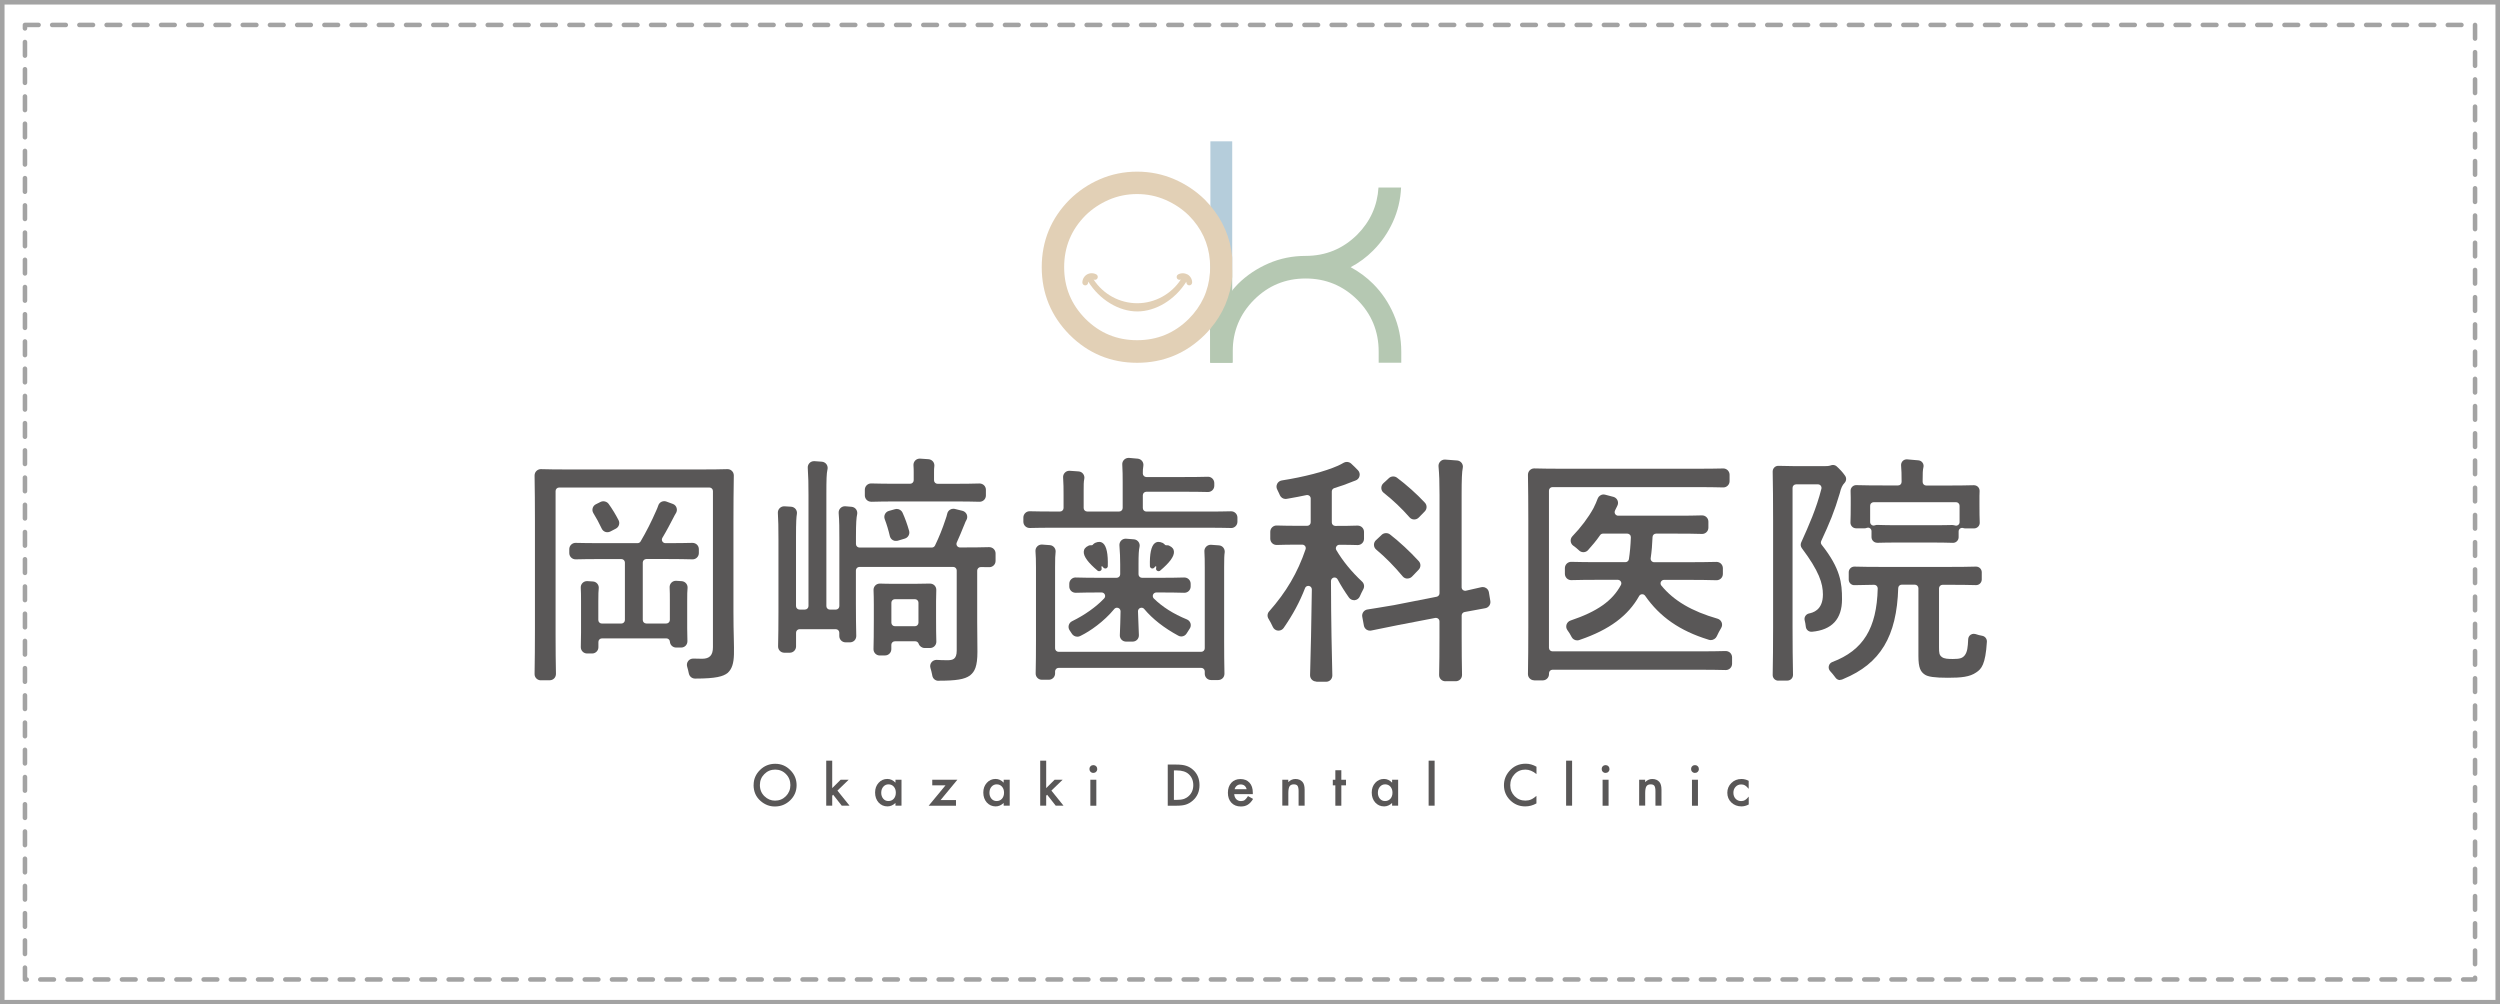 <?xml version="1.0" encoding="UTF-8"?><svg id="_レイヤー_2" xmlns="http://www.w3.org/2000/svg" viewBox="0 0 551 221.38"><rect x="0" y="0" width="551" height="221.38" fill="#333333" stroke="none"/><defs><style>.cls-1{fill:#b5cddb;}.cls-1,.cls-2,.cls-3,.cls-4{stroke-width:0px;}.cls-5{fill:#fff;stroke-miterlimit:10;}.cls-5,.cls-6{stroke:#a3a3a3;}.cls-2{fill:#b5c8b2;}.cls-3{fill:#e2d0b6;}.cls-6{fill:none;stroke-dasharray:0 0 0 0 0 0 3 3 0 0 0 0;stroke-linecap:round;stroke-linejoin:round;}.cls-4{fill:#595757;}</style></defs><g id="_レイヤー_1-2"><rect class="cls-5" x=".5" y=".5" width="550" height="220.38"/><rect class="cls-6" x="5.5" y="5.5" width="540" height="210.38"/><path class="cls-4" d="m133.86,117.3c-.15,0-.3-.02-.44-.07-.35-.12-.64-.38-.8-.72-.57-1.21-1.2-2.39-1.84-3.41-.21-.33-.26-.73-.16-1.1s.36-.69.71-.86l1.06-.53c.18-.09.38-.13.59-.13.46,0,.9.22,1.15.56.79,1.1,1.51,2.28,2.2,3.61.17.32.2.7.09,1.05-.11.35-.36.64-.68.81l-1.23.64c-.19.1-.41.15-.63.15Z"/><path class="cls-4" d="m119.19,149.94c-.37,0-.72-.15-.98-.41s-.4-.62-.39-.99c.05-2.94.08-6.3.08-10v-23.62c0-3.7-.03-7.2-.08-10.12,0-.37.14-.74.41-1,.26-.25.6-.4.94-.4h.06c1.62.05,3.54.07,5.86.07h29.37c2.34,0,4.25-.02,5.86-.07.39,0,.74.13,1,.4.27.26.41.63.41,1-.05,3.08-.08,6.54-.08,10.28v19.69c0,2.46.04,4.38.08,5.92.03,1.47.06,2.63.03,3.52-.05,2.01-.45,3.22-1.33,4.05-.03.03-.06.06-.09.08-.94.73-2.51,1.22-7.07,1.22h-.09c-.65,0-1.21-.46-1.35-1.09l-.02-.07c-.09-.47-.21-.95-.36-1.46-.13-.43-.05-.89.22-1.25.26-.34.67-.54,1.12-.54.65.03,1.32.04,1.96.04,1.65,0,2.38-.78,2.38-2.55v-34.42c0-.43-.35-.77-.78-.77h-33.12c-.43,0-.78.35-.78.77v31.79c0,3.13.03,6,.08,8.52,0,.37-.14.73-.39.99-.26.26-.61.41-.98.41h-1.94Z"/><path class="cls-4" d="m129.39,144.03c-.37,0-.73-.15-.99-.42-.26-.27-.4-.63-.39-1,.03-.97.05-2.01.05-3.19v-6.94c0-1.16-.01-2.11-.06-2.95-.02-.39.12-.78.4-1.05.26-.26.61-.4.98-.4h.07c.44.03.86.05,1.25.08.38.03.73.21.96.5.24.29.35.67.3,1.04-.06.51-.09,1.28-.09,2.84v4.12c0,.43.35.77.78.77h4.3c.43,0,.78-.35.78-.77v-12.67c0-.43-.35-.77-.78-.77h-4.61c-2.11,0-3.94.02-5.45.06-.39,0-.73-.13-1-.39-.27-.26-.42-.62-.42-.99v-.87c0-.37.15-.73.42-.99.26-.25.6-.39.95-.39,1.55.04,3.4.06,5.5.06h8.18c.27,0,.53-.14.67-.38,1.21-2.04,2.43-4.45,3.44-6.78.18-.38.32-.74.46-1.15.11-.35.37-.64.69-.8.19-.09.4-.14.61-.14.15,0,.3.02.44.07.51.17,1.01.36,1.5.55.39.15.68.47.8.87.12.4.06.83-.17,1.17-.11.17-.23.36-.34.59l-.15.3c-.67,1.28-1.57,3.03-2.48,4.53-.14.24-.15.54-.01.78.14.24.4.39.67.39h.51c2.15,0,3.93-.02,5.45-.06.38,0,.74.14,1,.39.27.26.42.62.42.99v.87c0,.37-.15.73-.42.99-.25.25-.6.39-.94.39-1.55-.04-3.36-.07-5.5-.07h-4.72c-.43,0-.78.35-.78.77v12.67c0,.43.35.77.78.77h4.41c.43,0,.78-.35.78-.77v-4.23c0-1.18,0-2.12-.05-2.96-.02-.39.12-.77.4-1.05.26-.26.61-.4.98-.4h.07c.43.03.84.05,1.23.08.37.03.72.21.96.5.24.29.35.67.31,1.04-.07.58-.08,1.43-.08,2.9v5.96c0,.99.02,1.91.05,2.81.01.37-.13.74-.38,1-.26.27-.62.42-.99.42h-1.12c-.73,0-1.33-.57-1.37-1.29-.02-.41-.36-.73-.77-.73h-14.21c-.43,0-.78.35-.78.77v1.18c0,.76-.62,1.38-1.38,1.38h-1.13Z"/><path class="cls-4" d="m193.9,144.47c-.37,0-.73-.15-.99-.42-.26-.27-.4-.63-.39-1,.04-1.44.07-3.55.07-6.26v-3.5c0-1.2-.02-2.26-.06-3.24-.02-.38.13-.76.4-1.03.26-.26.62-.4,1.01-.4.92.04,1.98.05,3.21.05h4.59c1.24,0,2.28-.02,3.19-.05.4,0,.77.14,1.03.4.27.27.42.65.4,1.03-.03.8-.05,1.59-.05,2.42v3.77c0,2.18.02,3.92.06,5.16.01.37-.13.74-.39,1-.26.27-.62.42-.99.42h-1.21c-.58,0-1.12-.39-1.31-.95-.11-.32-.4-.53-.74-.53h-4.5c-.43,0-.78.35-.78.77v.97c0,.76-.62,1.38-1.38,1.38h-1.19Zm3.34-12.41c-.43,0-.78.35-.78.77v4.42c0,.43.35.77.78.77h4.41c.43,0,.78-.35.78-.77v-4.42c0-.43-.35-.77-.78-.77h-4.41Z"/><path class="cls-4" d="m191.99,110.58c-.36,0-.7-.14-.96-.39-.27-.26-.42-.62-.42-.99v-1.27c0-.37.15-.73.42-.99.26-.25.6-.39.96-.39,1.56.05,3.54.07,5.86.07h2.75c.43,0,.78-.35.78-.77v-1.82c0-.35,0-.88-.05-1.48-.03-.39.12-.78.39-1.06.25-.26.62-.41.97-.41h.08c.64.04,1.27.08,1.9.13.38.03.74.23.98.53.24.31.33.7.27,1.08-.06.35-.06.78-.06,1.32v1.72c0,.43.35.77.78.77h3.46c2.29,0,4.23-.02,5.77-.07.38,0,.74.14,1,.39.27.26.42.62.42.99v1.27c0,.37-.15.73-.42.99-.26.25-.6.39-.97.39-1.56-.05-3.52-.07-5.8-.07h-12.25c-2.35,0-4.24.02-5.8.07,0,0-.07,0-.07,0h0Z"/><path class="cls-4" d="m206.84,150.05c-.66,0-1.22-.45-1.35-1.09l-.05-.26c-.1-.52-.23-1.02-.37-1.48-.13-.43-.05-.9.24-1.26.25-.32.67-.52,1.08-.52.03,0,.06,0,.09,0,.72.05,1.46.07,2.33.07,1.12,0,2.05-.16,2.05-2.11v-17.68c0-.43-.35-.77-.78-.77h-20.66c-.43,0-.78.35-.78.77v7.29c0,2.63.03,5.04.08,7.15,0,.37-.13.73-.39,1-.26.26-.62.41-.98.41h-.99c-.76,0-1.38-.62-1.38-1.38v-.75c0-.43-.35-.77-.78-.77h-7.97c-.43,0-.78.35-.78.77v3.04c0,.76-.62,1.38-1.38,1.38h-1.21c-.37,0-.73-.15-.98-.41-.26-.26-.4-.63-.39-.99.05-2.22.08-4.75.08-7.53v-15.97c0-2.74-.03-4.34-.13-5.91-.02-.39.12-.77.4-1.05.26-.26.61-.41.98-.41h.07c.56.03,1.06.06,1.48.09.39.03.75.22.99.52.24.31.34.71.27,1.09-.11.63-.19,1.7-.19,4.9v15.39c0,.43.35.77.78.77h1.19c.43,0,.78-.35.78-.77v-24.46c0-2.41-.03-4.08-.16-6.01-.03-.39.12-.78.39-1.06.26-.26.61-.41.99-.41h.08c.6.04,1.16.08,1.67.12.4.04.76.24,1,.57.23.33.31.74.22,1.13l-.02.07c-.18.83-.23,2.02-.23,5.54v24.52c0,.43.35.77.78.77h1.3c.43,0,.78-.35.78-.77v-14.68c0-2.37,0-4.08-.15-5.84-.03-.4.11-.8.39-1.08.26-.26.61-.41.96-.41.04,0,.07,0,.11,0,.47.03.96.07,1.41.12.39.04.75.25.97.56.23.32.31.72.23,1.1-.16.73-.26,1.79-.26,5v1.55c0,.43.35.77.78.77h15.94c.3,0,.57-.17.7-.44.93-1.93,1.63-3.67,2.34-5.82.15-.4.26-.78.36-1.22.08-.36.3-.66.61-.86.22-.14.47-.21.73-.21.1,0,.2.01.3.03.54.12,1.13.27,1.74.43.41.11.75.41.92.8.16.39.14.84-.07,1.21-.08.13-.15.27-.22.42,0,0-.19.48-.19.48-.07.16-.12.29-.16.39-.01.04-.03.08-.05.11-.43,1.06-.94,2.33-1.51,3.56-.11.24-.09.52.05.74.14.22.39.36.65.36h.27c2.46,0,4.53-.02,6.16-.07.39,0,.73.13,1,.39.27.26.42.62.42.99v1.66c0,.37-.15.73-.41.98-.26.25-.59.39-.92.39h-.07c-.49-.01-1.1-.02-1.87-.02h0c-.21,0-.4.08-.55.23-.15.15-.23.34-.23.55v11.28c0,1.37.02,2.7.03,3.9.01,1,.02,1.92.02,2.72,0,3.22-.6,4.36-1.58,5.16-.02.02-.05.04-.07.06-1.19.85-3.01,1.15-6.95,1.15Zm-9.76-30.88c-.11-.03-.22-.08-.31-.13-.33-.19-.56-.51-.65-.88-.29-1.27-.68-2.57-1.13-3.75-.13-.36-.11-.76.06-1.1s.48-.6.85-.7l1.38-.39c.12-.03.24-.05.36-.05.54,0,1.05.32,1.27.8.55,1.21,1.06,2.61,1.46,4.04.2.72-.22,1.47-.93,1.69,0,0-1.59.47-1.6.48-.15.05-.6.04-.76,0Z"/><path class="cls-4" d="m271.3,116.37c-1.5-.04-3.33-.06-5.47-.06h-33.41c-2.13,0-3.96.02-5.45.06-.39,0-.73-.13-1-.39-.27-.26-.42-.62-.42-.99v-.93c0-.37.15-.73.42-.99.25-.25.6-.39.95-.39,1.51.04,3.36.06,5.49.06h1.22c.43,0,.78-.35.78-.77v-2.86c0-1.33-.01-2.71-.1-3.87-.03-.4.11-.78.39-1.07.26-.27.61-.41.98-.41h.08c.69.04,1.35.09,1.99.14.4.03.76.24.99.56.23.32.32.73.23,1.12-.13.58-.13,1.38-.13,2.6v3.79c0,.43.35.77.78.77h7.04c.43,0,.78-.35.78-.77v-5.65c0-1.32-.01-2.72-.09-3.93-.03-.4.12-.79.41-1.07.25-.25.61-.4.99-.4.03,0,.06,0,.09,0,.66.05,1.31.11,1.93.17.38.04.74.24.97.55.23.31.32.7.25,1.08-.1.49-.11,1.08-.11,1.64,0,.21.08.4.23.55.15.15.34.23.55.23h8.22c2.06,0,3.86-.02,5.34-.06h.06c.34,0,.67.14.93.39.26.26.42.62.42.99v.6c0,.37-.15.73-.42.99-.26.25-.6.39-.96.39-1.51-.04-3.33-.06-5.37-.06h-8.22c-.43,0-.78.35-.78.77v2.83c0,.43.35.77.78.77h13.2c2.13,0,3.96-.02,5.45-.06.39,0,.73.13,1,.39.27.26.42.62.42.99v.93c0,.37-.15.73-.42.99-.26.25-.6.39-.95.39h-.03Z"/><path class="cls-4" d="m266.91,149.88c-.76,0-1.38-.62-1.38-1.38v-.53c0-.43-.35-.77-.78-.77h-31.43c-.43,0-.78.35-.78.77v.47c0,.76-.62,1.38-1.38,1.38h-1.53c-.37,0-.73-.15-.98-.41-.26-.26-.4-.63-.39-.99.05-2.13.07-4.57.07-7.26v-16.13c0-1.5-.03-2.56-.11-3.53-.03-.4.11-.79.39-1.07.26-.27.61-.41.99-.41h.07c.6.04,1.18.08,1.74.13.38.03.72.22.96.52.23.3.34.68.28,1.05-.08.56-.11,1.46-.11,3.32v17.85c0,.43.35.77.78.77h31.43c.43,0,.78-.35.78-.77v-17.74c0-1.47-.01-2.58-.08-3.61-.03-.39.12-.78.4-1.06.26-.26.61-.41.98-.41h.08c.61.04,1.19.08,1.77.13.38.03.73.22.96.52.23.3.33.69.28,1.06-.09.55-.12,1.41-.12,3.31v15.91c0,2.76.02,5.28.07,7.48,0,.37-.13.73-.39.99s-.62.41-.98.41h-1.59Z"/><path class="cls-4" d="m248.18,141.41c-.37,0-.73-.15-.99-.42-.26-.27-.4-.63-.38-1.01l.02-.49c.05-1.24.11-2.87.14-4.76,0-.33-.2-.63-.51-.74-.09-.03-.18-.05-.27-.05-.23,0-.45.1-.6.28-2.31,2.81-5.38,4.91-7.32,5.86l-.24.12c-.18.09-.37.13-.58.13-.49,0-.97-.26-1.21-.66-.15-.26-.31-.49-.47-.71-.24-.33-.32-.74-.22-1.14.1-.4.36-.72.73-.9,2.78-1.36,5.3-3.15,7.08-5.03.21-.22.27-.55.15-.84-.12-.28-.4-.47-.71-.47-2.28,0-4.19.02-5.71.07-.38,0-.74-.14-1-.39-.27-.26-.42-.62-.42-.99v-.61c0-.37.15-.73.42-.99.26-.25.59-.39.94-.39,1.57.05,3.48.07,5.72.07h3.36c.43,0,.78-.35.78-.77v-2.21c0-1.38-.05-2.62-.17-4.16-.03-.39.11-.78.39-1.07.26-.27.61-.41.98-.41h.08c.6.04,1.16.08,1.78.14.39.04.75.25.98.57.23.32.31.73.22,1.11-.16.69-.22,1.66-.22,3.82v2.21c0,.43.35.77.78.77h3.57c2.27,0,4.19-.02,5.72-.07.39,0,.73.13,1,.39.27.26.42.62.42.99v.61c0,.37-.15.73-.42.99-.25.25-.61.39-.97.39-1.55-.05-3.49-.07-5.74-.07h-.44c-.31,0-.6.19-.72.48-.12.29-.05.63.17.85,1.88,1.85,4.33,3.4,7.29,4.61.39.16.68.48.8.88.12.4.05.83-.19,1.17-.22.32-.44.66-.65,1.02-.25.42-.7.69-1.19.69-.24,0-.47-.06-.67-.18-3.14-1.7-5.66-3.67-7.51-5.88-.15-.18-.37-.28-.59-.28-.09,0-.19.02-.28.05-.31.12-.51.42-.5.75.05,1.52.1,2.88.15,3.97l.05,1.27c.01.37-.12.74-.38,1.01-.26.27-.62.42-.99.42h-1.44Z"/><path class="cls-4" d="m243.09,119.73c-.45-.37-1.02-.39-1.72-.08l-.05.02c-.12.06-.23.14-.32.23-.03.03-.09.09-.14.16-.03.04-.07.06-.11.08-.01,0-.02,0-.03.01-.05.01-.1.03-.16.03-.07,0-.15,0-.26,0-.18,0-.28.04-.37.08h0s-.03.02-.03.02c-.68.31-1.02.75-1.04,1.34-.04,1.04.97,2.4,3.07,4.17.02.01.03.03.05.04.3.17.72,0,.82-.33.01-.04.02-.08.01-.13-.01-.15-.03-.3-.05-.43-.02-.12.13-.19.21-.09.09.11.18.21.29.32.03.03.06.06.1.07.16.08.33.08.48.02s.27-.21.31-.37c0-.02.01-.05.01-.08.08-2.74-.28-4.46-1.08-5.1Z"/><path class="cls-4" d="m254.51,119.73c.45-.37,1.02-.39,1.72-.08l.05.02c.12.06.23.14.32.23.03.03.09.09.14.16.03.04.07.06.11.08.01,0,.02,0,.03.01.05.01.1.03.16.03.07,0,.15,0,.26,0,.18,0,.28.04.37.08h0s.03.02.03.02c.68.31,1.02.75,1.04,1.34.04,1.04-.97,2.4-3.07,4.17-.02.01-.03.03-.05.04-.3.17-.72,0-.82-.33-.01-.04-.02-.08-.01-.13.01-.15.03-.3.05-.43.02-.12-.13-.19-.21-.09-.09.11-.18.21-.29.32-.03.03-.06.06-.1.07-.16.08-.33.08-.48.02s-.27-.21-.31-.37c0-.02-.01-.05-.01-.08-.08-2.74.28-4.46,1.08-5.1Z"/><path class="cls-4" d="m311.64,114.49c-.37-.01-.73-.18-.98-.47-1.67-1.92-3.64-3.79-5.7-5.41-.32-.25-.51-.63-.52-1.03-.01-.4.15-.79.45-1.07l1.25-1.15c.25-.23.58-.35.93-.35.3,0,.59.1.82.27,2.18,1.64,4.37,3.6,6.16,5.52.5.54.49,1.37-.02,1.9l-1.35,1.38c-.26.26-.61.41-.98.41h-.06Z"/><path class="cls-4" d="m290.12,150.21c-.37,0-.73-.15-.99-.42-.26-.26-.4-.63-.39-1l.04-1.48c.09-3.38.26-9.63.35-17.4,0-.38-.26-.7-.63-.77-.05,0-.1-.01-.15-.01-.32,0-.61.19-.72.5-1.16,3.01-2.65,5.79-4.71,8.77-.26.37-.68.59-1.13.59-.04,0-.08,0-.12,0-.49-.04-.93-.35-1.13-.8-.3-.65-.63-1.28-.96-1.81-.32-.52-.27-1.18.14-1.63,3.78-4.28,6.26-8.5,8.03-13.69.08-.24.04-.5-.1-.7-.15-.2-.38-.32-.63-.32h-.79c-1.89,0-3.52.02-4.84.07-.39,0-.74-.13-1-.39-.27-.26-.42-.62-.42-.99v-1.53c0-.37.15-.73.42-.99.26-.25.6-.39.96-.39,1.36.04,3.01.07,4.88.07h1.88c.43,0,.77-.35.77-.77v-5.25c0-.23-.11-.46-.29-.6-.14-.11-.31-.17-.49-.17-.05,0-.11,0-.16.02-1.22.26-2.47.5-3.97.76l-.43.07c-.07,0-.13.02-.2.02-.53,0-1.02-.32-1.25-.81l-.16-.37c-.15-.35-.28-.63-.43-.9-.21-.39-.21-.86-.01-1.26.2-.4.58-.67,1.02-.74,4.96-.78,9.48-1.96,12.39-3.25.49-.23.88-.43,1.25-.65.2-.12.44-.18.69-.18.35,0,.7.13.94.35.54.49,1.03.98,1.53,1.5.32.34.45.82.33,1.28-.11.46-.45.82-.9.97-.24.08-.47.17-.7.26,0,0-.06.02-.06.03-1.18.49-2.49.95-3.9,1.38-.33.1-.55.4-.55.74v6.82c0,.43.35.77.77.77h.07c1.89,0,3.52-.02,4.84-.07.38,0,.75.14,1,.39.27.26.42.62.42.99v1.53c0,.37-.15.73-.42.99-.26.25-.6.39-.97.39-1.16-.04-2.52-.06-4.04-.06h0c-.28,0-.53.15-.67.39-.14.24-.14.54,0,.78,1.42,2.41,3.33,4.75,5.68,6.95.46.43.57,1.11.27,1.66-.27.5-.54,1.06-.78,1.61-.2.45-.63.77-1.12.82-.05,0-.1,0-.15,0-.44,0-.86-.22-1.12-.58-.95-1.34-1.79-2.69-2.5-4.01-.14-.26-.4-.41-.68-.41-.06,0-.13,0-.19.02-.34.09-.59.4-.59.75.02,9.46.2,16.52.28,19.92l.02.88c0,.37-.13.73-.39,1-.26.26-.62.41-.98.41h-2.17Z"/><path class="cls-4" d="m318.55,150.15c-.37,0-.73-.15-.98-.41-.26-.26-.4-.62-.39-.99.06-2.44.08-5.23.08-8.3v-3.49c0-.23-.1-.45-.28-.6-.14-.12-.32-.18-.49-.18-.05,0-.1,0-.15.01l-8.31,1.6-5.81,1.18c-.08.02-.17.03-.26.03-.28,0-.56-.08-.78-.23-.3-.21-.52-.53-.58-.89l-.36-1.95c-.07-.36.02-.74.23-1.04.21-.3.55-.51.91-.56,1-.16,2.82-.44,5.85-.96l9.41-1.85c.36-.07.63-.39.63-.76v-21.64c0-2.91-.06-4.51-.22-6.32-.04-.4.1-.79.38-1.08.26-.27.61-.43.98-.43h.08c.96.05,1.85.12,2.69.2.39.04.75.24.98.56.23.32.32.72.23,1.1-.18.82-.25,2.58-.25,5.86v20.43c0,.23.11.46.29.6.14.11.31.17.49.17.06,0,.11,0,.17-.02,1.3-.28,2.4-.54,3.38-.77.1-.02.21-.04.32-.04.27,0,.54.08.76.23.32.21.54.55.6.92l.32,1.94c.12.74-.38,1.45-1.12,1.58-.87.15-2.28.4-4.57.84-.36.07-.63.39-.63.76v4.74c0,3.08.03,5.89.08,8.35,0,.37-.13.73-.39.99-.26.26-.62.41-.98.41h-2.28Z"/><path class="cls-4" d="m310.15,127.52c-.39-.01-.76-.19-1.01-.5-1.82-2.2-3.84-4.23-5.83-5.9-.3-.25-.48-.62-.49-1.02-.01-.39.15-.77.44-1.04l1.28-1.2c.24-.23.59-.36.95-.36.31,0,.61.1.84.27,2.12,1.64,4.44,3.8,6.37,5.91.49.53.48,1.36-.03,1.88l-1.46,1.52c-.26.27-.62.42-.99.42h-.05Z"/><path class="cls-4" d="m338.13,149.94c-.37,0-.73-.15-.98-.41-.26-.26-.4-.62-.39-.99.05-2.97.08-6.39.08-10.16v-23.68c0-3.73-.03-7.12-.08-10.06,0-.37.14-.74.41-1,.26-.26.6-.4.95-.4,1.66.04,3.58.07,5.86.07h30.08c2.29,0,4.16-.02,5.72-.06h.06c.33,0,.68.14.94.39.26.26.42.62.42.99v1.42c0,.37-.15.73-.42.99-.26.25-.59.39-.94.39h-.06c-1.56-.04-3.48-.07-5.72-.07h-31.9c-.43,0-.77.35-.77.77v34.66c0,.43.35.77.77.77h32.12c2.41,0,4.39-.02,6.05-.07.38,0,.74.14,1,.39.26.26.42.62.42.99v1.43c0,.37-.15.73-.42.99-.26.25-.59.39-.94.39-1.68-.05-3.74-.07-6.1-.07h-32.12c-.43,0-.77.35-.77.77v.2c0,.76-.62,1.38-1.38,1.38h-1.87Z"/><path class="cls-4" d="m347.61,141.14c-.51,0-.98-.28-1.22-.73-.01-.02-.02-.04-.04-.06,0-.03,0-.03-.02-.06-.22-.44-.53-.94-.87-1.4-.26-.35-.33-.81-.2-1.23.13-.41.46-.75.87-.89,5.91-1.99,9.24-4.33,11.12-7.84.13-.24.12-.53-.02-.76s-.39-.38-.67-.38h-3.92c-2.49,0-4.62.02-6.32.07h-.06c-.34,0-.68-.14-.94-.39-.26-.26-.42-.62-.42-.99v-1.27c0-.37.15-.73.42-.99.26-.25.6-.39.95-.39,1.72.05,3.87.07,6.37.07h5.6c.38,0,.71-.28.77-.66.22-1.44.37-3.07.43-4.83,0-.21-.07-.41-.22-.56-.15-.15-.35-.24-.56-.24h-5.36c-.26,0-.5.13-.64.34-.85,1.24-1.78,2.32-2.66,3.3-.24.27-.59.44-.95.45h-.09c-.32,0-.66-.12-.91-.36l-.14-.13c-.36-.34-.73-.64-1.15-.93-.33-.23-.54-.59-.58-1-.04-.4.1-.8.38-1.09,1.89-1.96,3.5-4.1,4.64-6.18.41-.83.71-1.49.93-2.12.2-.54.72-.91,1.3-.91.11,0,.21.01.31.04.67.16,1.29.32,1.9.5.4.12.73.42.88.81.16.39.12.83-.08,1.19-.14.24-.29.55-.46.93l-.05.13c-.1.24-.08.51.07.73s.39.35.65.35h12.74c2.28,0,4.2-.02,5.72-.07.39,0,.73.13,1,.39.27.26.42.62.42.99v1.33c0,.37-.15.73-.42.99-.26.25-.6.39-.95.39-1.56-.05-3.51-.07-5.76-.07h-4.41c-.42,0-.76.33-.77.75-.06,1.62-.19,3.19-.41,4.66-.03.22.03.45.18.62.15.17.36.27.59.27h7.34c2.54,0,4.69-.03,6.38-.07.38,0,.74.14,1,.39.26.26.42.62.42.99v1.28c0,.37-.15.73-.42.99-.25.25-.61.39-.97.39-1.71-.05-3.87-.08-6.41-.08h-5.16c-.3,0-.57.17-.7.44-.13.27-.09.59.1.82,2.75,3.34,6.69,5.66,12.39,7.3.41.12.74.42.9.82.16.4.12.84-.1,1.21-.35.58-.67,1.19-.98,1.86-.22.49-.77.83-1.33.83-.12,0-.23-.02-.34-.05l-.19-.06c-6.27-1.93-10.7-5.01-13.93-9.67-.15-.21-.38-.33-.64-.33-.01,0-.02,0-.04,0-.27.01-.51.16-.64.4-2.44,4.36-6.57,7.42-12.99,9.62l-.23.08c-.14.05-.29.07-.44.07Z"/><path class="cls-4" d="m405.56,149.89c-.39,0-.76-.19-.99-.5l-.15-.2c-.31-.42-.66-.85-1.05-1.27-.28-.3-.39-.72-.3-1.13.09-.4.38-.73.77-.88,6.81-2.57,9.8-7.43,10.01-16.23,0-.21-.08-.41-.23-.56-.15-.15-.34-.23-.55-.23h-.01c-2.09.04-3.47.07-4.33.08h-.07c-.3,0-.59-.12-.83-.35-.24-.23-.37-.55-.37-.89v-1.61c0-.33.14-.66.38-.89.23-.23.54-.35.86-.35,1.64.05,3.71.07,6.14.07h14.55c2.46,0,4.46-.02,6.11-.07.35,0,.66.12.9.35.24.23.38.56.38.89v1.6c0,.33-.14.66-.38.89-.23.23-.54.35-.86.35-1.65-.05-3.73-.07-6.14-.07h-1.26c-.21,0-.4.08-.55.23-.15.15-.23.34-.23.55v12.95c0,1.29.05,1.75.62,2.18.51.41,1.41.44,2.45.44,1.55,0,2.11-.18,2.63-.85.53-.74.65-1.68.73-3.52.02-.39.22-.75.54-.97.2-.14.45-.21.7-.21.14,0,.27.02.39.06.48.17.96.29,1.47.38.6.11,1.04.65,1.02,1.26v.07c-.31,5.02-1.21,5.99-2.35,6.74-1.41.99-3.28,1.18-6.24,1.18s-4.45-.23-5.12-.72c-.9-.62-1.38-1.45-1.38-4.09v-14.93c0-.21-.08-.4-.23-.55-.15-.15-.34-.23-.55-.23,0,0-2.9,0-2.9,0-.42,0-.76.33-.77.75-.32,10.65-3.92,16.64-12.04,20.01l-.3.13c-.15.06-.31.09-.47.09Z"/><path class="cls-4" d="m413.72,119.62c-.32,0-.62-.12-.86-.35-.24-.23-.38-.56-.38-.89v-1.32c0-.26-.13-.5-.34-.64-.13-.09-.28-.13-.43-.13-.1,0-.2.02-.29.06-.14.06-.29.09-.45.09h-1.89c-.33,0-.66-.14-.89-.38-.23-.24-.36-.57-.35-.9.04-.97.06-2.3.06-3.96v-1.53c0-.5-.01-.98-.03-1.45-.02-.34.11-.68.35-.93.24-.24.55-.37.88-.37,1.72.05,3.75.07,6.18.07h3.06c.21,0,.41-.08.55-.23.15-.15.23-.35.22-.55v-.26c0-1.29-.02-2.37-.11-3.36-.03-.36.1-.72.35-.98.23-.24.55-.37.89-.37h.08c.79.06,1.63.13,2.53.22.36.04.68.23.88.52.21.29.28.66.19,1.01-.15.61-.17,1.37-.17,2.86v.38c0,.21.08.4.23.55.15.15.34.23.55.23,0,0,4.37,0,4.37,0,2.42,0,4.49-.02,6.13-.07.36,0,.68.13.92.37s.37.59.35.93c-.02.37-.03.72-.03,1.07v1.91c0,1.66.02,2.99.06,3.96.01.33-.11.66-.35.9-.23.24-.56.38-.89.38h-1.95c-.14,0-.29-.03-.42-.07-.09-.03-.18-.05-.27-.05-.16,0-.31.05-.44.14-.21.15-.33.38-.33.63v1.29c0,.33-.14.66-.38.89-.23.22-.53.35-.84.35-1.33-.04-2.9-.07-4.68-.07h-7.33c-1.81,0-3.38.02-4.67.06h-.05Zm16.66-3.89c.17,0,.33.03.48.08.09.03.17.05.26.05.16,0,.31-.05.44-.14.21-.15.33-.38.33-.63v-3.63c0-.21-.08-.4-.23-.55s-.34-.23-.55-.23h-18.15c-.21,0-.4.09-.55.23s-.23.34-.23.55v3.61c0,.26.14.5.35.64.13.09.28.13.43.13.1,0,.2-.02.29-.06.15-.06.3-.09.46-.09,1.3.05,2.93.07,4.71.07h7.33c2.06,0,3.61-.02,4.61-.05Z"/><path class="cls-4" d="m391.93,150.02c-.33,0-.65-.14-.88-.37-.23-.24-.36-.56-.35-.89.06-3.04.09-6.57.09-10.49v-23.68c0-4.06-.03-7.55-.09-10.66,0-.34.13-.67.37-.91.23-.23.54-.35.87-.35,1.04.04,2.11.06,3.22.06h7.16c.7,0,1.01-.09,1.2-.16.14-.06.3-.09.45-.09.3,0,.59.1.81.29.27.23.62.58,1.06,1.05.36.41.64.77.84,1.07.32.48.26,1.13-.15,1.55-.47.48-.78,1.15-1.02,2.19l-.02.07c-1.19,4.04-2.23,6.52-4.1,10.55-.12.27-.09.58.1.81,4.16,5.26,4.49,8.43,4.49,12.02,0,4.36-2.23,6.77-6.64,7.16-.04,0-.08,0-.11,0-.64,0-1.17-.48-1.23-1.12-.06-.53-.14-.98-.25-1.4-.08-.32-.03-.67.15-.95.18-.28.47-.49.79-.56.76-.16,3.08-.66,3.08-4.17,0-2.46-.83-5.13-4.65-10.23-.27-.36-.32-.84-.14-1.25,1.68-3.72,3.33-7.41,4.46-11.84.06-.23,0-.48-.14-.67s-.37-.3-.61-.3c0,0-4.84,0-4.84,0-.43,0-.77.35-.77.77v30.67c0,3.9.04,7.45.1,10.55,0,.33-.12.65-.36.89-.23.23-.55.37-.88.37h-2.01Z"/><path class="cls-4" d="m166.1,173c0-1.28.47-2.37,1.4-3.29.93-.92,2.05-1.37,3.36-1.37s2.4.46,3.32,1.39c.93.92,1.39,2.03,1.39,3.33s-.47,2.41-1.4,3.32c-.94.91-2.07,1.37-3.39,1.37-1.17,0-2.22-.41-3.15-1.22-1.03-.9-1.54-2.07-1.54-3.52Zm1.38.02c0,1,.34,1.83,1.01,2.47.67.65,1.44.97,2.32.97.95,0,1.75-.33,2.41-.99.65-.67.98-1.48.98-2.43s-.32-1.78-.97-2.43c-.64-.66-1.44-.99-2.38-.99s-1.74.33-2.39.99c-.65.65-.98,1.45-.98,2.41Z"/><path class="cls-4" d="m183.42,167.65v6.05l1.86-1.85h1.77l-2.48,2.4,2.67,3.32h-1.72l-1.89-2.41-.21.21v2.2h-1.32v-9.92h1.32Z"/><path class="cls-4" d="m197.36,171.85h1.33v5.72h-1.33v-.6c-.54.51-1.13.76-1.76.76-.79,0-1.44-.29-1.96-.86-.51-.58-.77-1.31-.77-2.19s.26-1.57.77-2.14c.51-.57,1.16-.86,1.93-.86.67,0,1.26.27,1.79.82v-.66Zm-3.14,2.84c0,.55.15.99.44,1.34.3.35.68.52,1.14.52.49,0,.88-.17,1.19-.51.3-.35.45-.79.45-1.33s-.15-.98-.45-1.33c-.3-.34-.69-.51-1.17-.51-.45,0-.83.17-1.14.52-.3.35-.45.78-.45,1.29Z"/><path class="cls-4" d="m207.3,176.33h3.4v1.25h-6.02l3.71-4.49h-2.92v-1.23h5.53l-3.7,4.48Z"/><path class="cls-4" d="m221.21,171.85h1.33v5.72h-1.33v-.6c-.54.51-1.13.76-1.76.76-.79,0-1.44-.29-1.96-.86-.51-.58-.77-1.31-.77-2.19s.26-1.57.77-2.14c.51-.57,1.16-.86,1.93-.86.67,0,1.26.27,1.79.82v-.66Zm-3.14,2.84c0,.55.15.99.44,1.34.3.35.68.52,1.14.52.49,0,.88-.17,1.19-.51.3-.35.45-.79.45-1.33s-.15-.98-.45-1.33c-.3-.34-.69-.51-1.17-.51-.45,0-.83.17-1.14.52-.3.35-.45.78-.45,1.29Z"/><path class="cls-4" d="m230.58,167.65v6.05l1.86-1.85h1.77l-2.48,2.4,2.67,3.32h-1.72l-1.89-2.41-.21.21v2.2h-1.32v-9.92h1.32Z"/><path class="cls-4" d="m240.11,169.48c0-.23.08-.43.25-.6.17-.17.37-.25.61-.25s.44.08.61.25c.17.16.25.37.25.61s-.08.44-.25.61c-.16.17-.37.25-.61.25s-.44-.08-.61-.25c-.17-.17-.25-.37-.25-.62Zm1.52,2.38v5.72h-1.32v-5.72h1.32Z"/><path class="cls-4" d="m257.37,177.58v-9.07h1.9c.91,0,1.63.09,2.16.27.57.18,1.08.48,1.54.9.94.85,1.4,1.98,1.4,3.37s-.49,2.52-1.46,3.38c-.49.43-1,.73-1.54.9-.5.17-1.21.25-2.13.25h-1.88Zm1.37-1.29h.62c.61,0,1.13-.06,1.53-.19.41-.14.78-.35,1.1-.65.67-.61,1.01-1.42,1.01-2.4s-.33-1.8-1-2.42c-.6-.55-1.48-.83-2.65-.83h-.62v6.5Z"/><path class="cls-4" d="m276.12,175.03h-4.1c.04.47.19.84.46,1.12.27.27.62.41,1.04.41.33,0,.6-.08.82-.23.21-.16.45-.45.72-.87l1.12.62c-.17.29-.35.55-.55.76-.19.21-.4.38-.62.52-.22.14-.46.23-.71.3-.25.06-.53.09-.83.09-.85,0-1.54-.27-2.06-.82-.52-.55-.78-1.28-.78-2.2s.25-1.64.75-2.2c.51-.55,1.17-.83,2.01-.83s1.51.27,2,.8c.49.53.73,1.27.73,2.21v.31Zm-1.36-1.08c-.18-.7-.63-1.06-1.33-1.06-.16,0-.31.02-.45.07s-.27.12-.38.21c-.12.09-.21.2-.3.33s-.14.28-.19.44h2.66Z"/><path class="cls-4" d="m282.61,171.85h1.33v.53c.46-.46.98-.69,1.56-.69.67,0,1.18.21,1.56.63.32.36.48.94.48,1.74v3.51h-1.33v-3.2c0-.56-.08-.95-.23-1.17-.15-.22-.43-.33-.83-.33-.44,0-.75.15-.93.43-.18.29-.27.79-.27,1.5v2.76h-1.33v-5.72Z"/><path class="cls-4" d="m295.63,173.09v4.49h-1.32v-4.49h-.56v-1.23h.56v-2.1h1.32v2.1h1.03v1.23h-1.03Z"/><path class="cls-4" d="m306.82,171.85h1.33v5.72h-1.33v-.6c-.54.51-1.13.76-1.76.76-.79,0-1.44-.29-1.96-.86-.51-.58-.77-1.31-.77-2.19s.26-1.57.77-2.14c.51-.57,1.16-.86,1.93-.86.67,0,1.26.27,1.79.82v-.66Zm-3.14,2.84c0,.55.15.99.44,1.34.3.35.68.52,1.14.52.49,0,.88-.17,1.19-.51.3-.35.45-.79.45-1.33s-.15-.98-.45-1.33c-.3-.34-.69-.51-1.17-.51-.45,0-.83.17-1.14.52-.3.35-.45.78-.45,1.29Z"/><path class="cls-4" d="m316.19,167.65v9.92h-1.32v-9.92h1.32Z"/><path class="cls-4" d="m338.64,168.99v1.62c-.79-.66-1.61-.99-2.46-.99-.93,0-1.72.33-2.36,1-.64.67-.96,1.48-.96,2.44s.32,1.75.96,2.41c.64.65,1.43.98,2.36.98.48,0,.89-.08,1.23-.23.19-.08.38-.18.58-.32.2-.13.41-.29.64-.48v1.65c-.78.44-1.61.66-2.47.66-1.3,0-2.4-.45-3.32-1.36-.91-.91-1.37-2.01-1.37-3.3,0-1.16.38-2.19,1.15-3.09.94-1.11,2.16-1.66,3.65-1.66.81,0,1.6.22,2.36.66Z"/><path class="cls-4" d="m346.49,167.65v9.92h-1.32v-9.92h1.32Z"/><path class="cls-4" d="m353.01,169.48c0-.23.08-.43.25-.6.17-.17.37-.25.61-.25s.44.08.61.25c.17.16.25.37.25.61s-.08.44-.25.61c-.16.17-.37.25-.61.25s-.44-.08-.61-.25c-.17-.17-.25-.37-.25-.62Zm1.52,2.38v5.72h-1.32v-5.72h1.32Z"/><path class="cls-4" d="m361.26,171.85h1.33v.53c.46-.46.98-.69,1.56-.69.67,0,1.18.21,1.56.63.32.36.48.94.48,1.74v3.51h-1.33v-3.2c0-.56-.08-.95-.23-1.17-.15-.22-.43-.33-.83-.33-.44,0-.75.15-.93.43-.18.29-.27.79-.27,1.5v2.76h-1.33v-5.72Z"/><path class="cls-4" d="m372.71,169.48c0-.23.08-.43.25-.6s.37-.25.61-.25.44.08.61.25c.17.16.25.37.25.61s-.08.44-.25.61c-.16.17-.37.25-.61.25s-.44-.08-.61-.25c-.17-.17-.25-.37-.25-.62Zm1.52,2.38v5.72h-1.32v-5.72h1.32Z"/><path class="cls-4" d="m385.41,172.1v1.76c-.3-.37-.57-.62-.81-.76-.23-.14-.51-.21-.83-.21-.5,0-.91.17-1.24.52-.33.35-.49.79-.49,1.31s.16.98.48,1.32c.32.34.73.52,1.23.52.32,0,.6-.07.84-.21.23-.13.51-.39.83-.78v1.74c-.54.28-1.07.42-1.61.42-.88,0-1.62-.29-2.22-.86-.6-.58-.89-1.29-.89-2.14s.3-1.57.9-2.16,1.34-.88,2.22-.88c.56,0,1.1.14,1.6.41Z"/><rect class="cls-1" x="266.77" y="31.15" width="4.81" height="28.33"/><path class="cls-2" d="m266.69,72.51l.02,7.43h4.98v-2.46c0-4.46,1.57-8.26,4.7-11.4,3.13-3.13,6.92-4.7,11.37-4.7s8.24,1.57,11.4,4.7c3.13,3.14,4.7,6.93,4.7,11.4v2.46h4.98v-2.46c0-2.91-.56-5.64-1.67-8.21-1.11-2.56-2.62-4.8-4.53-6.71-1.43-1.43-3.08-2.66-4.95-3.67,1.87-1,3.52-2.22,4.95-3.67,1.81-1.81,3.25-3.9,4.34-6.28,1.09-2.38,1.7-4.92,1.82-7.61h-4.98c-.25,4.03-1.81,7.48-4.67,10.37-3.16,3.14-6.96,4.7-11.4,4.7-2.91,0-5.64.56-8.19,1.67-2.55,1.11-4.79,2.61-6.7,4.5-.46.48-.85.91-1.18,1.31"/><rect class="cls-2" x="266.77" y="59.48" width="4.81" height="20.47"/><path class="cls-3" d="m261.7,60.49c-.63-.35-1.42-.35-2.05,0-.29.17-.4.54-.24.87.08.14.22.25.39.29.16.04.32.02.46-.05-2.1,3.23-5.75,5.23-9.61,5.23s-7.49-1.95-9.63-5.24c.14.08.31.1.47.06.16-.04.3-.15.38-.3.17-.32.07-.69-.23-.87-.65-.35-1.41-.35-2.05,0-.63.37-1.02,1.04-1.04,1.78,0,.35.29.64.64.64s.63-.28.63-.63c0-.07,0-.13.03-.2,2.49,3.99,6.73,6.57,10.81,6.57s8.31-2.57,10.8-6.55c.01.06.02.13.02.19.03.35.3.61.64.61s.63-.29.63-.64c0-.72-.39-1.4-1.03-1.78Z"/><path class="cls-3" d="m266.63,45.18c-.35-.41-.71-.8-1.1-1.19-.02-.02-.04-.04-.06-.06-1.9-1.84-4.12-3.33-6.61-4.41-2.57-1.12-5.34-1.69-8.24-1.69s-5.67.57-8.24,1.69c-2.5,1.09-4.72,2.59-6.64,4.48-4.08,4.1-6.14,9.12-6.14,14.89s2.07,10.79,6.15,14.91c4.08,4.08,9.09,6.16,14.87,6.16s10.79-2.07,14.92-6.17c.41-.41.79-.83,1.16-1.26,2.84-3.32,4.48-7.16,4.89-11.48v-4.3c-.41-4.35-2.07-8.22-4.95-11.55Zm.03,15.01c-.28,3.89-1.83,7.25-4.65,10.09-3.16,3.14-6.96,4.7-11.4,4.7s-8.23-1.57-11.37-4.7c-3.13-3.16-4.7-6.95-4.7-11.4s1.57-8.24,4.7-11.4c1.45-1.43,3.16-2.57,5.11-3.43,1.95-.85,4.04-1.28,6.26-1.28s4.31.43,6.26,1.28c1.95.85,3.66,1.99,5.14,3.43,2.8,2.82,4.35,6.16,4.65,10,.04.46.06.92.06,1.39,0,.44-.02.88-.05,1.31Z"/></g></svg>